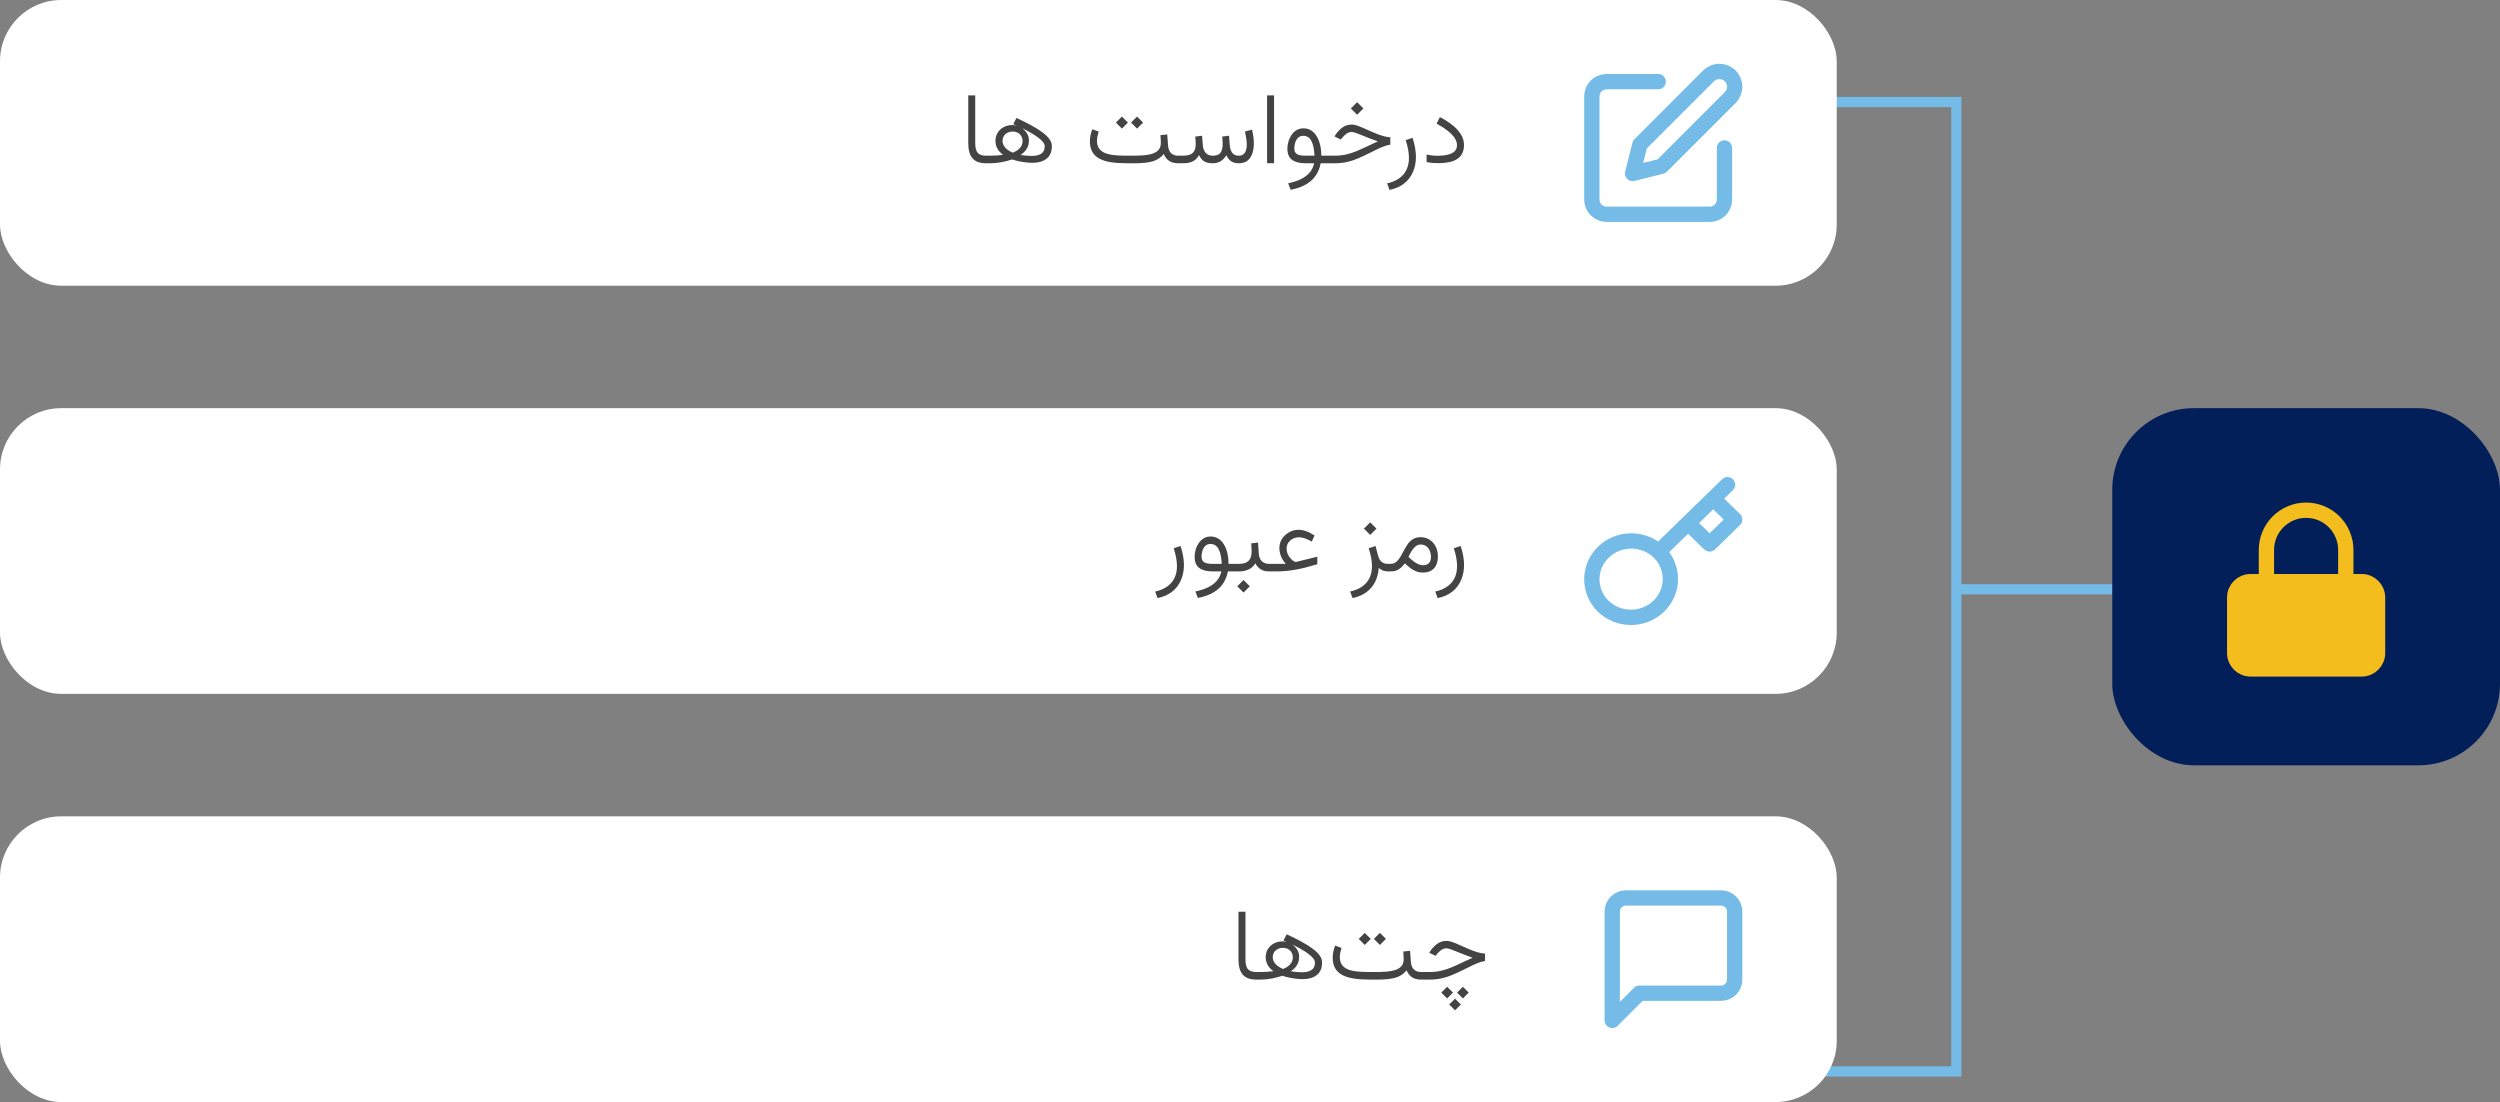 <svg width="245" height="108" viewBox="0 0 245 108" fill="none" xmlns="http://www.w3.org/2000/svg">
<rect x="0" y="0" width="245" height="108" fill="#808080" stroke="none"/>
<path d="M191.721 57.749L209 57.749M191.721 57.749L191.721 10L179.016 10M191.721 57.749L191.721 105L178 105" stroke="#74BBE7"/>
<rect x="207" y="40" width="38" height="35" rx="8" fill="#021F59"/>
<path d="M222.109 57V53.889C222.109 52.858 222.519 51.868 223.248 51.139C223.978 50.41 224.967 50 225.998 50C227.03 50 228.019 50.41 228.748 51.139C229.477 51.868 229.887 52.858 229.887 53.889V57" stroke="#F2BD1D" stroke-width="1.5" stroke-linecap="round" stroke-linejoin="round"/>
<path d="M231.444 57H220.556C219.696 57 219 57.696 219 58.556V64C219 64.859 219.696 65.556 220.556 65.556H231.444C232.304 65.556 233 64.859 233 64V58.556C233 57.696 232.304 57 231.444 57Z" fill="#F2BD1D" stroke="#F2BD1D" stroke-width="1.5" stroke-linecap="round" stroke-linejoin="round"/>
<rect width="180" height="28" rx="6" fill="white"/>
<path d="M94.889 9.35H95.572V14.018C95.572 14.49 95.659 14.815 95.831 14.994C96.004 15.17 96.266 15.258 96.617 15.258H96.783V16H96.617C96.025 16 95.588 15.839 95.309 15.517C95.029 15.194 94.889 14.695 94.889 14.018V9.35ZM98.248 13.817C98.248 13.977 98.29 14.13 98.375 14.276C98.46 14.423 98.579 14.555 98.731 14.672C98.884 14.786 99.06 14.882 99.259 14.96C99.461 14.882 99.632 14.787 99.772 14.677C99.912 14.566 100.019 14.441 100.094 14.301C100.172 14.158 100.211 14.001 100.211 13.832C100.211 13.633 100.167 13.464 100.079 13.324C99.991 13.184 99.876 13.077 99.732 13.002C99.589 12.927 99.435 12.89 99.269 12.89C98.969 12.89 98.723 12.974 98.531 13.144C98.342 13.313 98.248 13.537 98.248 13.817ZM99.298 12.162L99.615 11.562C100.146 11.806 100.623 12.043 101.046 12.274C101.472 12.505 101.837 12.733 102.14 12.958C102.442 13.179 102.675 13.402 102.838 13.627C103.001 13.848 103.082 14.078 103.082 14.315C103.082 14.869 102.91 15.281 102.564 15.551C102.223 15.821 101.764 15.956 101.188 15.956C100.963 15.956 100.727 15.94 100.479 15.907C100.232 15.875 99.995 15.834 99.767 15.785C99.542 15.733 99.348 15.679 99.186 15.624C98.902 15.725 98.567 15.813 98.18 15.888C97.796 15.963 97.426 16 97.071 16H96.588V15.258H97.008C97.258 15.258 97.481 15.251 97.677 15.238C97.872 15.225 98.084 15.204 98.311 15.175C98.159 15.067 98.025 14.945 97.911 14.809C97.797 14.669 97.709 14.516 97.647 14.35C97.586 14.184 97.555 14.009 97.555 13.827C97.555 13.505 97.63 13.227 97.779 12.992C97.932 12.755 98.134 12.572 98.385 12.445C98.639 12.318 98.917 12.255 99.22 12.255C99.503 12.255 99.767 12.325 100.011 12.465C100.258 12.602 100.457 12.784 100.606 13.012C100.759 13.236 100.836 13.484 100.836 13.754C100.836 13.979 100.802 14.179 100.733 14.354C100.665 14.527 100.569 14.682 100.445 14.818C100.325 14.952 100.183 15.075 100.021 15.19C100.206 15.216 100.39 15.238 100.572 15.258C100.758 15.274 100.934 15.282 101.1 15.282C101.503 15.282 101.817 15.209 102.042 15.062C102.27 14.913 102.384 14.67 102.384 14.335C102.384 14.198 102.322 14.055 102.198 13.905C102.078 13.755 101.912 13.604 101.7 13.451C101.492 13.295 101.254 13.142 100.987 12.992C100.72 12.839 100.442 12.693 100.152 12.553C99.863 12.413 99.578 12.283 99.298 12.162ZM111.432 11.425L112.022 12.011L111.432 12.606L110.846 12.011L111.432 11.425ZM109.947 11.425L110.538 12.011L109.947 12.606L109.361 12.011L109.947 11.425ZM113.722 13.251L114.391 13.173L114.469 14.252C114.488 14.571 114.583 14.818 114.752 14.994C114.921 15.17 115.162 15.258 115.475 15.258H115.636V16H115.475C115.113 16 114.815 15.924 114.581 15.771C114.35 15.617 114.171 15.391 114.044 15.092C113.79 15.424 113.448 15.658 113.019 15.795C112.589 15.932 111.996 16 111.241 16H110.421C109.845 16 109.332 15.966 108.883 15.898C108.434 15.829 108.054 15.713 107.745 15.551C107.439 15.385 107.206 15.163 107.047 14.887C106.887 14.61 106.808 14.265 106.808 13.852C106.808 13.646 106.829 13.445 106.871 13.246C106.917 13.044 106.975 12.851 107.047 12.665L107.672 12.899C107.626 13.039 107.587 13.186 107.555 13.339C107.522 13.492 107.506 13.638 107.506 13.778C107.506 14.091 107.573 14.345 107.706 14.54C107.84 14.735 108.03 14.885 108.277 14.989C108.528 15.093 108.834 15.165 109.195 15.204C109.557 15.24 109.965 15.258 110.421 15.258H111.236C111.757 15.258 112.206 15.222 112.584 15.15C112.962 15.079 113.251 14.955 113.453 14.779C113.658 14.6 113.761 14.348 113.761 14.023C113.761 13.899 113.757 13.77 113.751 13.637C113.744 13.5 113.735 13.371 113.722 13.251ZM118.849 16C118.468 16 118.176 15.93 117.975 15.79C117.773 15.647 117.617 15.45 117.506 15.199C117.359 15.466 117.166 15.666 116.925 15.8C116.687 15.933 116.344 16 115.895 16H115.445V15.258H115.904C116.194 15.258 116.432 15.222 116.617 15.15C116.806 15.075 116.946 14.955 117.037 14.789C117.132 14.62 117.179 14.392 117.179 14.105C117.179 14.05 117.177 13.99 117.174 13.925C117.171 13.86 117.166 13.783 117.159 13.695C117.156 13.604 117.148 13.5 117.135 13.383L117.804 13.3L117.877 14.242C117.896 14.532 117.986 14.774 118.146 14.97C118.308 15.162 118.546 15.258 118.858 15.258C119.226 15.258 119.479 15.159 119.615 14.96C119.752 14.758 119.82 14.473 119.82 14.105C119.82 14.05 119.819 13.99 119.815 13.925C119.812 13.86 119.807 13.783 119.801 13.695C119.794 13.604 119.786 13.5 119.776 13.383L120.445 13.3L120.519 14.242C120.535 14.522 120.611 14.761 120.748 14.96C120.885 15.159 121.101 15.258 121.397 15.258C121.596 15.258 121.752 15.209 121.866 15.111C121.98 15.01 122.062 14.877 122.11 14.711C122.159 14.545 122.184 14.366 122.184 14.174C122.184 14.018 122.174 13.861 122.154 13.705C122.135 13.549 122.11 13.401 122.081 13.261C122.055 13.117 122.029 12.994 122.003 12.89L122.696 12.704C122.752 12.912 122.796 13.134 122.828 13.368C122.861 13.602 122.877 13.837 122.877 14.071C122.877 14.407 122.83 14.721 122.735 15.014C122.644 15.307 122.491 15.544 122.276 15.727C122.062 15.906 121.772 15.997 121.407 16C121.075 16 120.813 15.928 120.621 15.785C120.432 15.639 120.287 15.447 120.187 15.209C120.027 15.473 119.838 15.671 119.62 15.805C119.402 15.935 119.145 16 118.849 16ZM124.859 9.35V15.995H124.176V9.35H124.859ZM127.73 12.577C128.004 12.577 128.248 12.641 128.463 12.768C128.678 12.895 128.86 13.077 129.01 13.315C129.163 13.549 129.28 13.83 129.361 14.159C129.443 14.488 129.485 14.854 129.488 15.258H130.147V16H129.425C129.353 16.404 129.21 16.778 128.995 17.123C128.78 17.471 128.469 17.773 128.062 18.026C127.659 18.28 127.133 18.472 126.485 18.602L126.241 17.963C126.729 17.862 127.149 17.724 127.501 17.548C127.853 17.375 128.136 17.16 128.351 16.903C128.565 16.649 128.71 16.348 128.785 16H127.936C127.35 16 126.907 15.884 126.607 15.653C126.311 15.422 126.163 15.062 126.163 14.574C126.163 14.337 126.197 14.101 126.266 13.866C126.334 13.632 126.435 13.417 126.568 13.222C126.702 13.026 126.866 12.87 127.062 12.753C127.257 12.636 127.48 12.577 127.73 12.577ZM127.887 15.258H128.824C128.808 14.958 128.775 14.69 128.727 14.452C128.681 14.211 128.614 14.006 128.526 13.837C128.442 13.664 128.333 13.534 128.199 13.446C128.066 13.355 127.905 13.31 127.716 13.31C127.498 13.31 127.324 13.378 127.193 13.515C127.066 13.651 126.975 13.816 126.92 14.008C126.868 14.2 126.842 14.379 126.842 14.545C126.842 14.805 126.928 14.989 127.101 15.097C127.276 15.204 127.538 15.258 127.887 15.258ZM132.999 10.014L133.614 10.629L132.999 11.244L132.384 10.629L132.999 10.014ZM129.957 15.258H130.787C131.188 15.258 131.557 15.22 131.896 15.146C132.237 15.067 132.569 14.963 132.892 14.833C133.214 14.7 133.548 14.55 133.893 14.384C134.241 14.214 134.622 14.039 135.035 13.856C134.781 13.772 134.522 13.677 134.259 13.573C133.995 13.466 133.744 13.365 133.507 13.271C133.272 13.173 133.066 13.093 132.887 13.031C132.708 12.966 132.576 12.934 132.491 12.934C132.276 12.934 132.091 12.994 131.935 13.114C131.778 13.235 131.635 13.375 131.505 13.534L131.397 13.671L130.777 13.368L130.841 13.266C131.052 12.943 131.292 12.686 131.559 12.494C131.826 12.302 132.138 12.206 132.496 12.206C132.649 12.206 132.835 12.245 133.053 12.323C133.274 12.401 133.515 12.501 133.775 12.621C134.039 12.738 134.312 12.859 134.596 12.982C134.879 13.106 135.162 13.212 135.445 13.3C135.729 13.388 135.997 13.44 136.251 13.456V14.174C136.104 14.197 135.938 14.239 135.753 14.301C135.567 14.363 135.353 14.449 135.108 14.56C134.864 14.67 134.578 14.81 134.249 14.979C133.819 15.198 133.422 15.383 133.058 15.536C132.696 15.689 132.333 15.805 131.969 15.883C131.607 15.961 131.209 16 130.772 16H129.957V15.258ZM136.173 18.612L135.938 17.973C136.446 17.855 136.856 17.678 137.169 17.44C137.481 17.206 137.711 16.923 137.857 16.591C138.004 16.259 138.077 15.889 138.077 15.482C138.077 15.216 138.049 14.935 137.994 14.643C137.939 14.346 137.859 14.044 137.755 13.734L138.429 13.505C138.536 13.824 138.618 14.14 138.673 14.452C138.731 14.765 138.761 15.069 138.761 15.365C138.761 15.896 138.666 16.384 138.478 16.83C138.292 17.279 138.007 17.659 137.623 17.968C137.242 18.277 136.759 18.492 136.173 18.612ZM140.836 15.268C141.246 15.268 141.596 15.232 141.886 15.16C142.175 15.088 142.397 14.978 142.55 14.828C142.706 14.675 142.784 14.473 142.784 14.223C142.784 13.995 142.709 13.765 142.56 13.534C142.41 13.303 142.187 13.069 141.891 12.831C141.594 12.593 141.227 12.354 140.787 12.113L141.109 11.474C141.493 11.672 141.832 11.879 142.125 12.094C142.421 12.309 142.669 12.532 142.867 12.763C143.069 12.991 143.22 13.225 143.321 13.466C143.422 13.707 143.473 13.954 143.473 14.208C143.473 14.615 143.378 14.952 143.189 15.219C143.004 15.482 142.721 15.678 142.34 15.805C141.962 15.928 141.485 15.99 140.909 15.99C140.714 15.99 140.522 15.982 140.333 15.966C140.147 15.946 139.972 15.92 139.806 15.888V15.15C140.001 15.19 140.183 15.219 140.353 15.238C140.525 15.258 140.686 15.268 140.836 15.268Z" fill="#434343"/>
<path d="M162.5 8H157.444C157.061 8 156.694 8.152 156.423 8.423C156.152 8.694 156 9.061 156 9.444V19.556C156 19.939 156.152 20.306 156.423 20.577C156.694 20.848 157.061 21 157.444 21H167.556C167.939 21 168.306 20.848 168.577 20.577C168.848 20.306 169 19.939 169 19.556V14.5" stroke="#74BBE7" stroke-width="1.5" stroke-linecap="round" stroke-linejoin="round"/>
<path d="M167.436 7.44C167.717 7.158 168.099 7 168.498 7C168.896 7 169.278 7.158 169.56 7.44C169.842 7.722 170 8.104 170 8.502C170 8.901 169.842 9.283 169.56 9.564L162.833 16.292L160 17L160.708 14.167L167.436 7.44Z" stroke="#74BBE7" stroke-width="1.5" stroke-linecap="round" stroke-linejoin="round"/>
<rect y="40" width="180" height="28" rx="6" fill="white"/>
<path d="M113.438 58.612L113.204 57.973C113.712 57.855 114.122 57.678 114.435 57.44C114.747 57.206 114.977 56.923 115.123 56.591C115.27 56.259 115.343 55.889 115.343 55.482C115.343 55.215 115.315 54.935 115.26 54.643C115.204 54.346 115.125 54.044 115.021 53.734L115.694 53.505C115.802 53.824 115.883 54.14 115.938 54.452C115.997 54.765 116.026 55.069 116.026 55.365C116.026 55.896 115.932 56.384 115.743 56.83C115.558 57.279 115.273 57.658 114.889 57.968C114.508 58.277 114.024 58.492 113.438 58.612ZM118.639 52.577C118.912 52.577 119.156 52.641 119.371 52.768C119.586 52.895 119.768 53.077 119.918 53.315C120.071 53.549 120.188 53.83 120.27 54.159C120.351 54.488 120.393 54.854 120.396 55.258H121.056V56H120.333C120.261 56.404 120.118 56.778 119.903 57.123C119.688 57.471 119.378 57.773 118.971 58.026C118.567 58.28 118.041 58.472 117.394 58.602L117.149 57.963C117.638 57.862 118.058 57.724 118.409 57.548C118.761 57.375 119.044 57.16 119.259 56.903C119.474 56.649 119.618 56.348 119.693 56H118.844C118.258 56 117.815 55.884 117.516 55.653C117.219 55.422 117.071 55.062 117.071 54.574C117.071 54.337 117.105 54.101 117.174 53.866C117.242 53.632 117.343 53.417 117.477 53.222C117.61 53.026 117.774 52.87 117.97 52.753C118.165 52.636 118.388 52.577 118.639 52.577ZM118.795 55.258H119.732C119.716 54.958 119.684 54.69 119.635 54.452C119.589 54.211 119.522 54.006 119.435 53.837C119.35 53.664 119.241 53.534 119.107 53.446C118.974 53.355 118.813 53.31 118.624 53.31C118.406 53.31 118.232 53.378 118.102 53.515C117.975 53.651 117.883 53.816 117.828 54.008C117.776 54.2 117.75 54.379 117.75 54.545C117.75 54.805 117.836 54.989 118.009 55.097C118.185 55.204 118.447 55.258 118.795 55.258ZM120.86 55.258H121.095V56H120.86V55.258ZM121.866 56.84L122.481 57.455L121.866 58.07L121.251 57.455L121.866 56.84ZM122.618 53.251L123.287 53.173L123.36 54.237C123.373 54.459 123.422 54.646 123.507 54.799C123.595 54.949 123.712 55.062 123.858 55.141C124.008 55.219 124.181 55.258 124.376 55.258H124.527V56H124.371C124.13 56 123.92 55.964 123.741 55.893C123.565 55.818 123.419 55.72 123.302 55.6C123.185 55.479 123.092 55.347 123.023 55.204C122.867 55.477 122.646 55.679 122.359 55.81C122.076 55.937 121.765 56 121.427 56H120.963V55.258H121.427C121.847 55.258 122.156 55.162 122.354 54.97C122.556 54.778 122.657 54.472 122.657 54.052C122.657 53.905 122.652 53.767 122.643 53.637C122.636 53.503 122.628 53.375 122.618 53.251ZM126.002 55.258C125.898 55.141 125.797 55.002 125.699 54.843C125.605 54.683 125.527 54.508 125.465 54.315C125.406 54.12 125.377 53.92 125.377 53.715C125.377 53.383 125.463 53.082 125.636 52.812C125.812 52.538 126.043 52.322 126.329 52.162C126.616 51.999 126.923 51.918 127.252 51.918C127.493 51.918 127.743 51.965 128.004 52.06C128.268 52.151 128.541 52.291 128.824 52.48L128.556 53.075C128.328 52.945 128.11 52.842 127.901 52.768C127.693 52.693 127.494 52.655 127.306 52.655C127.094 52.655 126.896 52.701 126.71 52.792C126.524 52.883 126.375 53.01 126.261 53.173C126.147 53.336 126.09 53.528 126.09 53.749C126.09 53.993 126.142 54.21 126.246 54.398C126.35 54.584 126.463 54.73 126.583 54.838C126.703 54.945 126.786 55.005 126.832 55.019C126.871 55.038 126.91 55.053 126.949 55.062C126.988 55.069 127.027 55.067 127.066 55.058L129.098 54.555V55.292C128.691 55.416 128.31 55.523 127.955 55.614C127.6 55.702 127.26 55.775 126.935 55.834C126.612 55.893 126.29 55.935 125.968 55.961C125.649 55.987 125.318 56 124.977 56H124.332V55.258H126.002ZM134.278 51.19L134.894 51.806L134.278 52.421L133.663 51.806L134.278 51.19ZM136.061 56C135.826 56 135.631 55.964 135.475 55.893C135.322 55.821 135.203 55.74 135.118 55.648C135.089 56.12 134.98 56.558 134.791 56.962C134.602 57.369 134.322 57.715 133.951 58.002C133.583 58.288 133.116 58.492 132.55 58.612L132.315 57.973C132.823 57.855 133.233 57.678 133.546 57.44C133.858 57.206 134.088 56.923 134.234 56.591C134.381 56.259 134.454 55.889 134.454 55.482C134.454 55.215 134.426 54.935 134.371 54.643C134.316 54.346 134.236 54.044 134.132 53.734L134.801 53.505L135.05 54.452C135.121 54.726 135.237 54.929 135.396 55.062C135.556 55.193 135.764 55.258 136.021 55.258H136.231V56H136.061ZM139.215 53.363C139.029 53.363 138.863 53.425 138.717 53.549C138.57 53.672 138.44 53.827 138.326 54.013C138.215 54.198 138.118 54.385 138.033 54.574C138.144 54.688 138.253 54.791 138.36 54.882C138.471 54.973 138.58 55.053 138.688 55.121C138.824 55.212 138.956 55.281 139.083 55.326C139.213 55.372 139.332 55.395 139.439 55.395C139.7 55.395 139.897 55.326 140.03 55.19C140.167 55.05 140.235 54.851 140.235 54.594C140.235 54.242 140.146 53.949 139.967 53.715C139.791 53.48 139.54 53.363 139.215 53.363ZM139.449 56.112C139.215 56.112 138.998 56.075 138.8 56C138.604 55.925 138.416 55.819 138.233 55.683C138.051 55.546 137.867 55.39 137.682 55.214C137.551 55.373 137.423 55.512 137.296 55.629C137.169 55.746 137.026 55.837 136.866 55.902C136.707 55.967 136.511 56 136.28 56H136.041V55.258H136.261C136.482 55.258 136.669 55.196 136.822 55.072C136.975 54.945 137.11 54.783 137.228 54.584C137.348 54.385 137.465 54.175 137.579 53.954C137.693 53.73 137.82 53.518 137.96 53.319C138.1 53.121 138.269 52.96 138.468 52.836C138.67 52.709 138.917 52.645 139.21 52.645C139.555 52.645 139.854 52.73 140.108 52.899C140.366 53.065 140.564 53.29 140.704 53.573C140.844 53.853 140.914 54.167 140.914 54.516C140.914 54.854 140.857 55.142 140.743 55.38C140.629 55.617 140.463 55.8 140.245 55.927C140.027 56.05 139.762 56.112 139.449 56.112ZM140.89 58.612L140.655 57.973C141.163 57.855 141.573 57.678 141.886 57.44C142.198 57.206 142.428 56.923 142.574 56.591C142.721 56.259 142.794 55.889 142.794 55.482C142.794 55.215 142.766 54.935 142.711 54.643C142.656 54.346 142.576 54.044 142.472 53.734L143.146 53.505C143.253 53.824 143.334 54.14 143.39 54.452C143.448 54.765 143.478 55.069 143.478 55.365C143.478 55.896 143.383 56.384 143.194 56.83C143.009 57.279 142.724 57.658 142.34 57.968C141.959 58.277 141.476 58.492 140.89 58.612Z" fill="#434343"/>
<path d="M169.298 47.5L167.893 48.867M167.893 48.867L170 50.916L167.542 53.308L165.434 51.258M167.893 48.867L165.434 51.258M162.548 54.067C162.91 54.415 163.199 54.829 163.396 55.286C163.593 55.743 163.696 56.234 163.697 56.729C163.699 57.225 163.6 57.716 163.406 58.174C163.212 58.632 162.926 59.049 162.566 59.399C162.206 59.75 161.778 60.027 161.307 60.216C160.836 60.405 160.331 60.502 159.821 60.5C159.312 60.498 158.808 60.399 158.338 60.207C157.868 60.015 157.442 59.734 157.084 59.381C156.381 58.673 155.991 57.723 156 56.738C156.009 55.752 156.415 54.81 157.131 54.113C157.848 53.416 158.817 53.021 159.83 53.013C160.842 53.004 161.818 53.383 162.547 54.067L162.548 54.067ZM162.548 54.067L165.434 51.258" stroke="#74BBE7" stroke-width="1.5" stroke-linecap="round" stroke-linejoin="round"/>
<rect y="80" width="180" height="28" rx="6" fill="white"/>
<path d="M121.371 89.35H122.055V94.018C122.055 94.49 122.141 94.815 122.313 94.994C122.486 95.17 122.748 95.258 123.1 95.258H123.266V96H123.1C122.507 96 122.071 95.839 121.791 95.517C121.511 95.194 121.371 94.695 121.371 94.018V89.35ZM124.73 93.817C124.73 93.977 124.773 94.13 124.857 94.276C124.942 94.423 125.061 94.555 125.214 94.672C125.367 94.786 125.543 94.882 125.741 94.96C125.943 94.882 126.114 94.787 126.254 94.677C126.394 94.566 126.501 94.441 126.576 94.301C126.654 94.158 126.693 94.001 126.693 93.832C126.693 93.633 126.649 93.464 126.562 93.324C126.474 93.184 126.358 93.077 126.215 93.002C126.072 92.927 125.917 92.89 125.751 92.89C125.451 92.89 125.206 92.974 125.014 93.144C124.825 93.313 124.73 93.537 124.73 93.817ZM125.78 92.162L126.098 91.561C126.628 91.806 127.105 92.043 127.528 92.274C127.955 92.505 128.319 92.733 128.622 92.958C128.925 93.179 129.158 93.402 129.32 93.627C129.483 93.848 129.564 94.078 129.564 94.315C129.564 94.869 129.392 95.281 129.047 95.551C128.705 95.821 128.246 95.956 127.67 95.956C127.445 95.956 127.209 95.94 126.962 95.907C126.715 95.875 126.477 95.834 126.249 95.785C126.024 95.733 125.831 95.679 125.668 95.624C125.385 95.725 125.049 95.813 124.662 95.888C124.278 95.963 123.909 96 123.554 96H123.07V95.258H123.49C123.741 95.258 123.964 95.251 124.159 95.238C124.354 95.225 124.566 95.204 124.794 95.175C124.641 95.067 124.507 94.945 124.394 94.809C124.28 94.669 124.192 94.516 124.13 94.35C124.068 94.184 124.037 94.009 124.037 93.827C124.037 93.505 124.112 93.227 124.262 92.992C124.415 92.755 124.617 92.572 124.867 92.445C125.121 92.318 125.399 92.255 125.702 92.255C125.985 92.255 126.249 92.325 126.493 92.465C126.741 92.602 126.939 92.784 127.089 93.012C127.242 93.236 127.318 93.484 127.318 93.754C127.318 93.978 127.284 94.179 127.216 94.355C127.147 94.527 127.051 94.682 126.928 94.818C126.807 94.952 126.666 95.076 126.503 95.189C126.688 95.216 126.872 95.238 127.055 95.258C127.24 95.274 127.416 95.282 127.582 95.282C127.986 95.282 128.3 95.209 128.524 95.062C128.752 94.913 128.866 94.67 128.866 94.335C128.866 94.198 128.804 94.055 128.681 93.905C128.56 93.755 128.394 93.604 128.183 93.451C127.974 93.295 127.737 93.142 127.47 92.992C127.203 92.839 126.924 92.693 126.635 92.553C126.345 92.413 126.06 92.283 125.78 92.162ZM135.229 91.425L135.819 92.011L135.229 92.606L134.643 92.011L135.229 91.425ZM133.744 91.425L134.335 92.011L133.744 92.606L133.158 92.011L133.744 91.425ZM137.519 93.251L138.188 93.173L138.266 94.252C138.285 94.571 138.38 94.818 138.549 94.994C138.718 95.17 138.959 95.258 139.271 95.258H139.433V96H139.271C138.91 96 138.612 95.924 138.378 95.77C138.147 95.618 137.968 95.391 137.841 95.092C137.587 95.424 137.245 95.658 136.815 95.795C136.386 95.932 135.793 96 135.038 96H134.218C133.642 96 133.129 95.966 132.68 95.897C132.23 95.829 131.851 95.713 131.542 95.551C131.236 95.385 131.003 95.163 130.844 94.887C130.684 94.61 130.604 94.265 130.604 93.852C130.604 93.647 130.626 93.445 130.668 93.246C130.714 93.044 130.772 92.851 130.844 92.665L131.469 92.899C131.423 93.039 131.384 93.186 131.352 93.339C131.319 93.492 131.303 93.638 131.303 93.778C131.303 94.091 131.369 94.345 131.503 94.54C131.636 94.735 131.827 94.885 132.074 94.989C132.325 95.093 132.631 95.165 132.992 95.204C133.354 95.24 133.762 95.258 134.218 95.258H135.033C135.554 95.258 136.003 95.222 136.381 95.15C136.758 95.079 137.048 94.955 137.25 94.779C137.455 94.6 137.558 94.348 137.558 94.022C137.558 93.899 137.554 93.77 137.548 93.637C137.541 93.5 137.532 93.371 137.519 93.251ZM142.592 97.87L143.163 98.441L142.592 99.013L142.021 98.441L142.592 97.87ZM143.363 96.703L143.935 97.274L143.363 97.846L142.792 97.274L143.363 96.703ZM141.82 96.703L142.392 97.274L141.82 97.846L141.249 97.274L141.82 96.703ZM139.242 95.258H140.072C140.473 95.258 140.842 95.22 141.181 95.145C141.522 95.067 141.854 94.963 142.177 94.833C142.499 94.7 142.833 94.55 143.178 94.384C143.526 94.215 143.907 94.039 144.32 93.856C144.066 93.772 143.808 93.677 143.544 93.573C143.28 93.466 143.03 93.365 142.792 93.27C142.558 93.173 142.351 93.093 142.172 93.031C141.993 92.966 141.861 92.934 141.776 92.934C141.562 92.934 141.376 92.994 141.22 93.114C141.063 93.235 140.92 93.375 140.79 93.534L140.683 93.671L140.062 93.368L140.126 93.266C140.338 92.943 140.577 92.686 140.844 92.494C141.111 92.302 141.423 92.206 141.781 92.206C141.934 92.206 142.12 92.245 142.338 92.323C142.559 92.401 142.8 92.501 143.061 92.621C143.324 92.738 143.598 92.859 143.881 92.982C144.164 93.106 144.447 93.212 144.73 93.3C145.014 93.388 145.282 93.44 145.536 93.456V94.174C145.39 94.197 145.224 94.239 145.038 94.301C144.853 94.363 144.638 94.449 144.394 94.56C144.149 94.67 143.863 94.81 143.534 94.98C143.104 95.198 142.707 95.383 142.343 95.536C141.981 95.689 141.618 95.805 141.254 95.883C140.893 95.961 140.494 96 140.058 96H139.242V95.258Z" fill="#434343"/>
<path d="M170 96C170 96.354 169.86 96.693 169.609 96.943C169.359 97.193 169.02 97.333 168.667 97.333H160.667L158 100V89.333C158 88.98 158.14 88.641 158.391 88.391C158.641 88.141 158.98 88 159.333 88H168.667C169.02 88 169.359 88.141 169.609 88.391C169.86 88.641 170 88.98 170 89.333V96Z" stroke="#74BBE7" stroke-width="1.5" stroke-linecap="round" stroke-linejoin="round"/>
</svg>
